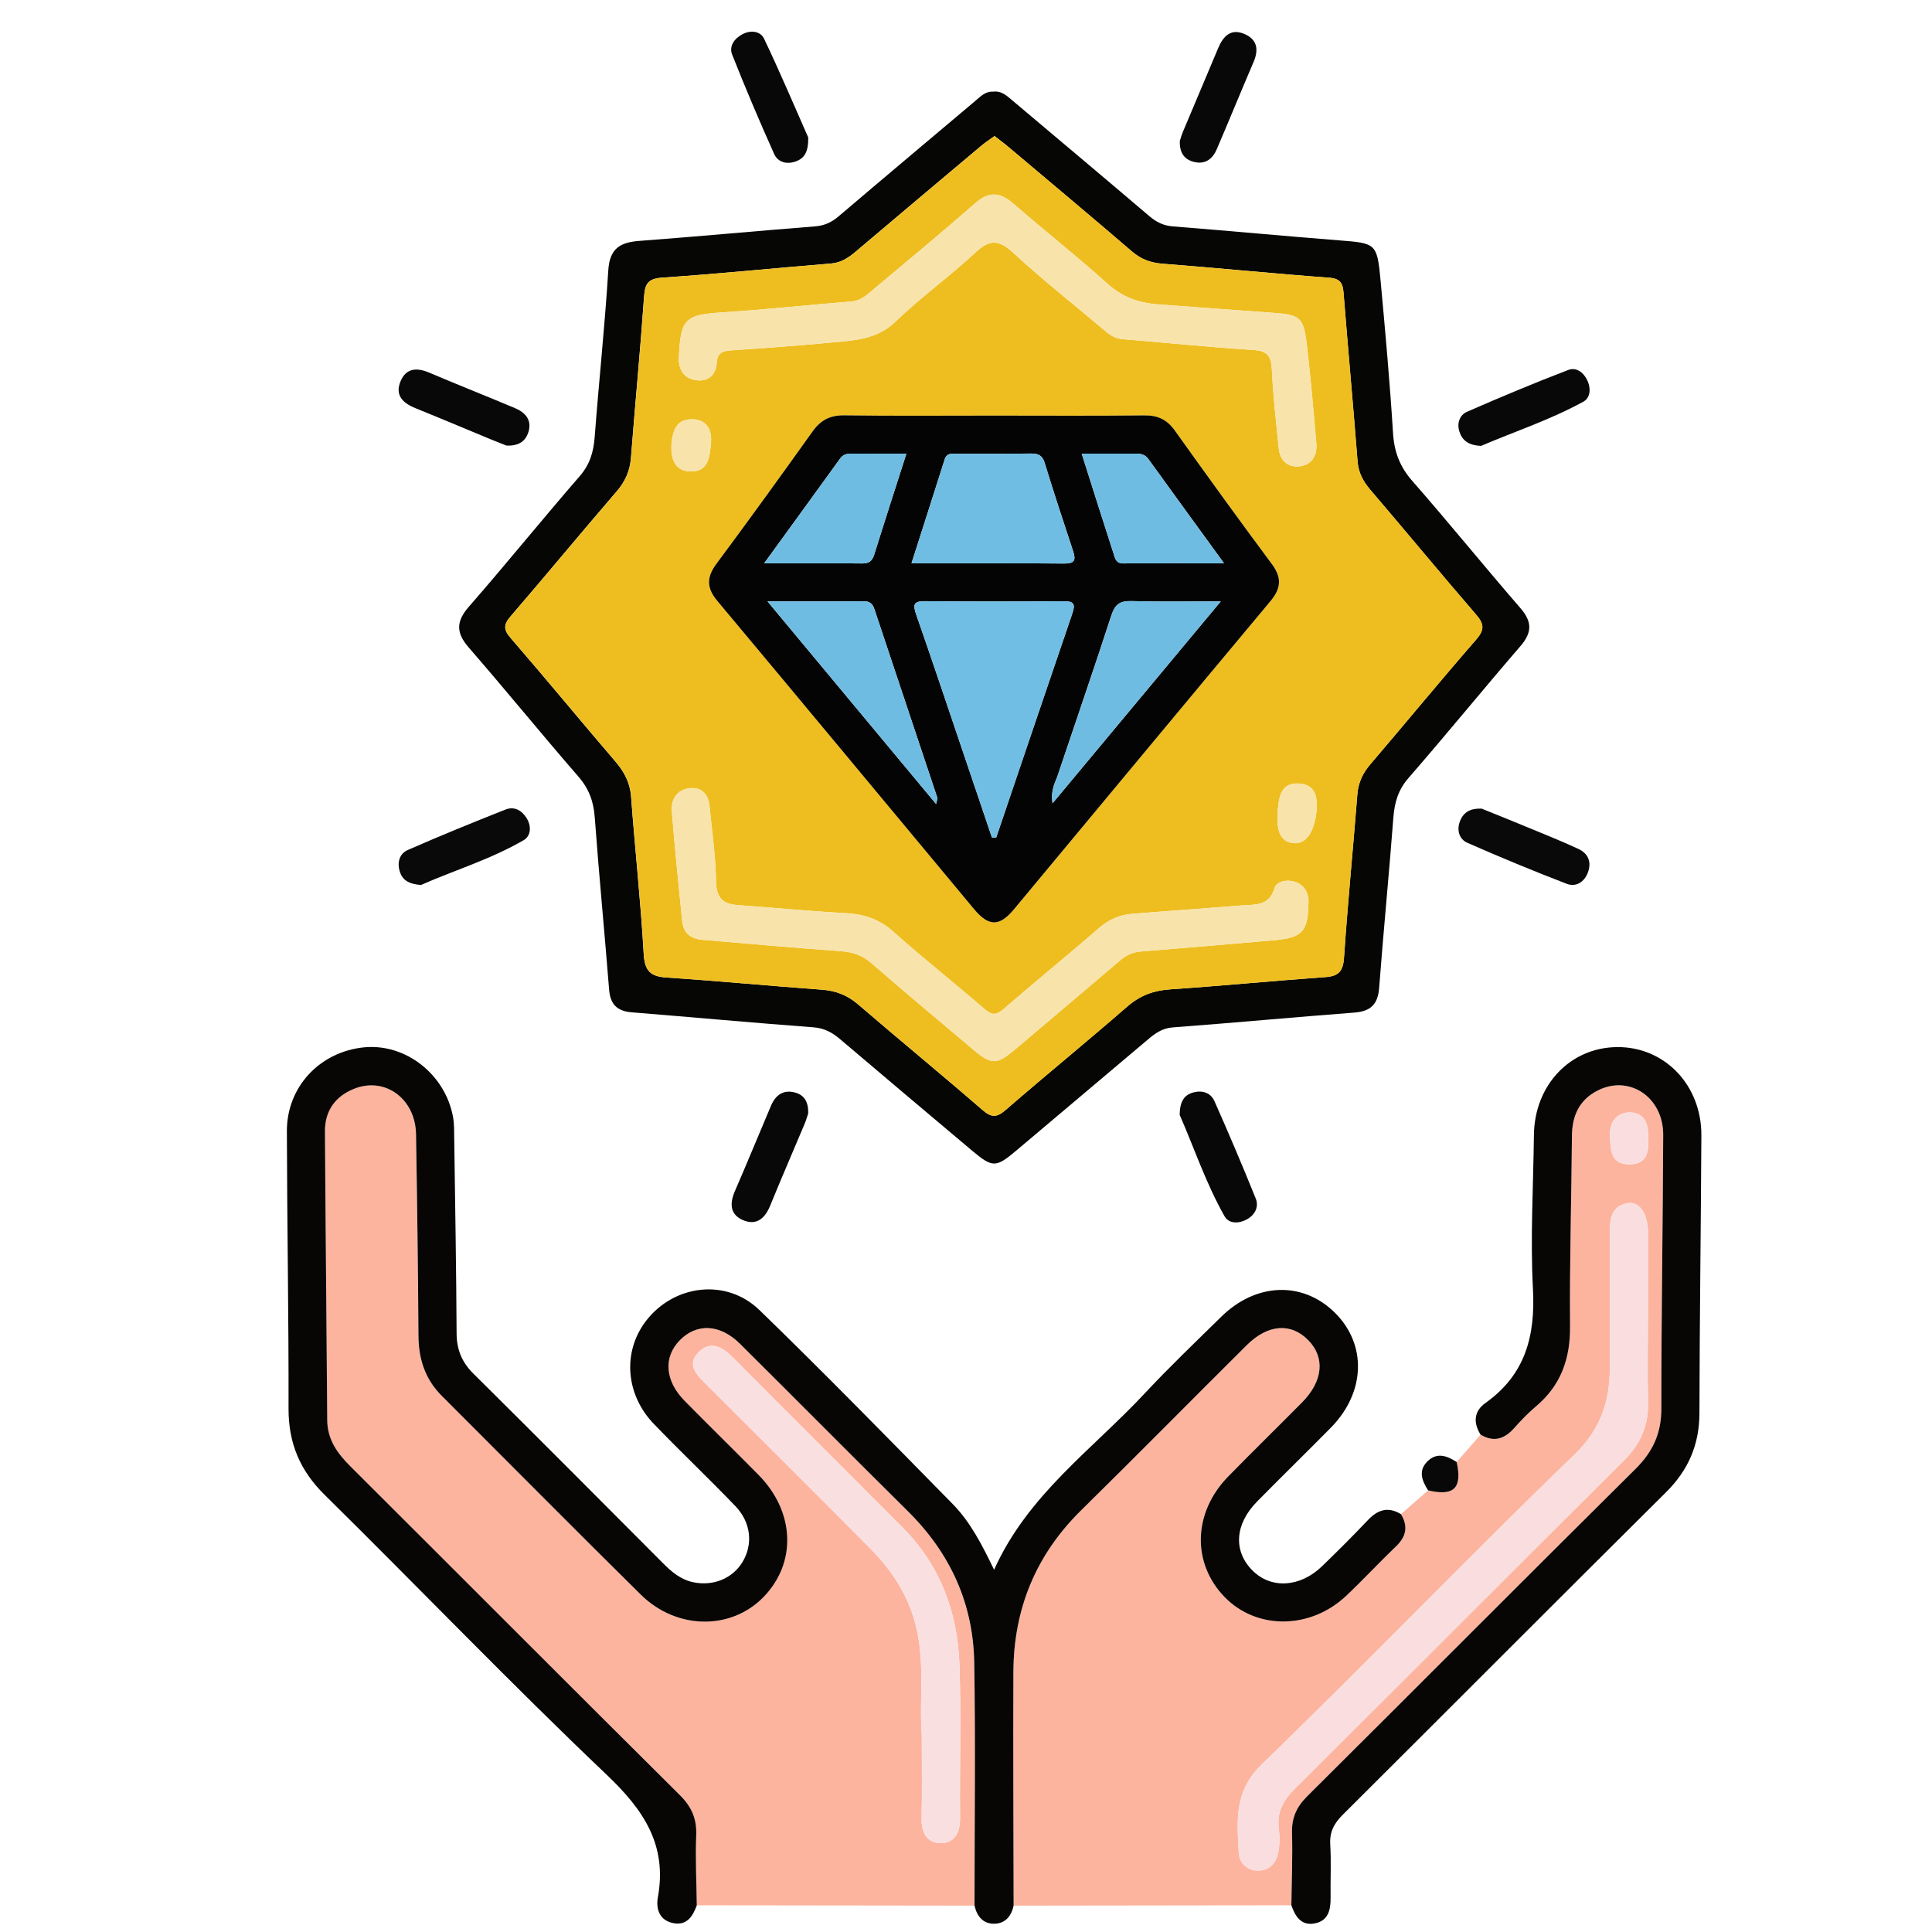 <?xml version="1.0" encoding="UTF-8"?>
<svg xmlns="http://www.w3.org/2000/svg" xmlns:xlink="http://www.w3.org/1999/xlink" version="1.1" id="Layer_1" x="0px" y="0px" width="85px" height="85px" viewBox="0 0 85 85" xml:space="preserve">
<g id="Layer_1_1_" display="none">
	<path display="inline" fill="#030303" d="M42.807,4.472c11.269,0,22.541,0.083,33.808-0.04c4.668-0.05,8.201,3.523,8.171,8.15   c-0.093,14.03-0.03,28.062-0.036,42.092c-0.001,3.911-2.402,6.93-6.115,7.725c-0.722,0.156-1.455,0.146-2.188,0.146   c-6.227,0.003-12.452,0.011-18.68-0.011c-0.636-0.004-0.883,0.113-0.861,0.82c0.055,1.887,0.041,3.774,0.005,5.662   c-0.011,0.575,0.123,0.764,0.731,0.756c2.534-0.035,5.071-0.043,7.605-0.002c2.023,0.033,3.799,0.73,5.179,2.27   c0.86,0.957,1.315,2.081,1.313,3.38c-0.004,1.269,0.003,2.536-0.002,3.806c-0.004,1.283-0.434,1.723-1.721,1.723   c-10.113,0.003-20.229,0-30.343,0c-7.945,0-15.89,0.002-23.835,0c-1.569,0-1.926-0.359-1.928-1.938c0-0.985,0-1.973,0-2.959   c0-3.25,1.911-5.522,5.111-6.137c1.094-0.208,2.189-0.146,3.286-0.152c1.888-0.013,3.776-0.036,5.662,0.015   c0.662,0.021,0.786-0.191,0.773-0.801c-0.04-1.859-0.05-3.723,0.003-5.578c0.021-0.731-0.233-0.865-0.905-0.863   c-6.311,0.023-12.622,0.006-18.933,0.018c-3.29,0.008-5.734-1.385-7.253-4.318c-0.511-0.986-0.75-2.061-0.75-3.174   c-0.003-14.37-0.021-28.738,0.01-43.105C0.925,7.689,4.33,4.485,8.742,4.481C20.098,4.464,31.452,4.472,42.807,4.472z    M74.936,42.17c-1.027,0.671-1.494,1.51-0.854,2.717c0.128,0.24,0.154,0.535,0.217,0.807c0.08,0.352,0.286,0.531,0.649,0.523   c1.06,0.271,2.118,0.547,3.18,0.819c1.106,0.296,2.214,0.595,3.322,0.888c0.353,0.094,0.618,0.137,0.601-0.416   c-0.041-1.316-0.031-2.638-0.002-3.955c0.01-0.432-0.166-0.585-0.546-0.673c-1.116-0.26-2.226-0.543-3.338-0.817   c-0.531-0.146-1.083-0.241-1.589-0.447C75.837,41.315,75.316,41.498,74.936,42.17z M80.848,39.854   c0.037,0.02,0.075,0.039,0.114,0.058c-0.017-0.042-0.034-0.083-0.051-0.125c-0.06-0.124-0.103-0.262-0.183-0.37   c-2.58-3.447-7.89-3.564-10.853-0.207c-0.59,0.668-1.183,0.963-2.062,0.733c-5.572-1.457-11.149-2.902-16.729-4.34   c-0.768-0.198-1.188-0.633-1.341-1.429c-0.646-3.31-3.31-5.64-6.655-5.796c-1.201-0.056-2.37,0.157-3.539,0.887   c1.757,0.452,3.354,0.897,4.969,1.264c0.905,0.206,1.41,0.689,1.625,1.59c0.287,1.202,0.631,2.391,0.979,3.577   c0.183,0.612,0.033,1.105-0.394,1.543c-0.94,0.97-1.887,1.936-2.826,2.907c-0.477,0.493-1.016,0.624-1.688,0.435   c-1.353-0.379-2.715-0.724-4.083-1.045c-0.324-0.076-0.655-0.3-1.094-0.127c0.127,0.184,0.211,0.325,0.315,0.45   c2.805,3.407,7.819,3.493,10.792,0.141c0.646-0.726,1.271-0.942,2.221-0.69c5.402,1.437,10.814,2.847,16.238,4.209   c1.008,0.254,1.539,0.721,1.733,1.756c0.356,1.889,1.433,3.345,3.024,4.4c2.127,1.416,5.152,1.555,6.932,0.338   c-0.248-0.279-0.609-0.27-0.923-0.354c-1.356-0.362-2.718-0.711-4.084-1.038c-0.698-0.168-1.144-0.552-1.333-1.251   c-0.338-1.247-0.7-2.488-1.039-3.734c-0.191-0.707-0.05-1.314,0.503-1.847c0.833-0.799,1.657-1.611,2.425-2.471   c0.641-0.716,1.328-0.907,2.258-0.643C77.672,39.123,79.232,39.597,80.848,39.854z M71.443,52.832   c-0.848-0.587-1.752-0.85-2.815-0.828c-3.257,0.059-6.517,0.061-9.772-0.003c-0.922-0.019-1.551,0.265-2.022,1.006   c-0.657,0.611-1.38,0.72-2.146,0.233c-1.453-0.924-2.764-0.811-4.408-0.139c-1.754,0.717-2.854,1.609-3.25,3.438   c-0.166,0.772-0.734,1.168-1.543,1.168c-1.771,0.002-3.542,0.002-5.314,0c-0.764-0.001-1.273-0.366-1.532-1.085   c-0.114-0.316-0.284-0.62-0.35-0.943c-0.254-1.254-0.949-2.021-2.247-2.209c-0.243-0.035-0.501-0.138-0.697-0.283   c-1.479-1.104-2.923-0.855-4.375,0.054c-0.766,0.479-1.487,0.379-2.144-0.234c-0.472-0.745-1.102-1.046-2.026-1.006   c-1.852,0.08-3.709,0.021-5.564,0.024c-4.58,0.009-9.161,0.021-13.741,0.031c-1.038-0.231-1.361-0.592-1.361-1.596   C6.129,37.644,6.128,24.824,6.136,12.005c0-1.399,0.862-2.254,2.25-2.313C8.583,9.683,8.78,9.688,8.977,9.688   c22.568,0,45.134,0,67.705,0c0.281,0,0.563-0.004,0.844,0.021c1.107,0.103,1.912,0.931,1.99,2.044   c0.021,0.281,0.01,0.563,0.01,0.845c0,7.241,0,14.481,0.008,21.722c0,0.31-0.146,0.677,0.283,0.877   c0.785,0.365,1.439,0.938,2.222,1.531c0-0.281,0-0.44,0-0.6c0-7.974,0.008-15.947-0.004-23.92c-0.005-2.98-2.066-5.029-5.06-5.03   c-22.767-0.006-45.531-0.006-68.294,0C5.654,7.181,3.618,9.25,3.61,12.293c-0.008,3.156-0.002,6.311-0.002,9.467   c0,10.96,0.006,21.92-0.006,32.879c-0.002,1.519,0.449,2.82,1.55,3.873c1.112,1.066,2.479,1.317,3.97,1.316   c22.455-0.014,44.911-0.01,67.366-0.01c0.31,0,0.619-0.004,0.93-0.021c2.211-0.107,4.032-1.611,4.475-3.794   c0.342-1.685,0.078-3.396,0.15-5.233C78.824,53.631,75.311,54.195,71.443,52.832z M74.945,34.031   c0.308,0.015,0.627-0.016,0.922,0.054c0.855,0.204,0.976-0.165,0.972-0.946c-0.034-6.354-0.019-12.709-0.019-19.064   c0-1.797,0-1.797-1.872-1.635c-0.169-0.015-0.335-0.044-0.503-0.044C52.814,12.394,31.182,12.397,9.55,12.38   c-0.608,0-0.729,0.175-0.728,0.75c0.017,11.802,0.02,23.604-0.006,35.405c-0.001,0.705,0.233,0.802,0.849,0.799   c4.844-0.021,9.689-0.012,14.534-0.012c0.269,0,0.537,0,0.967,0c-0.768-0.805-0.59-1.563-0.155-2.262   c0.853-1.365,0.727-2.57,0.132-4.112c-0.715-1.852-1.674-3.013-3.592-3.436c-0.753-0.166-1.068-0.736-1.059-1.518   c0.021-1.662,0.005-3.323,0.006-4.985c0.001-1.238,0.155-1.615,1.328-1.917c1.692-0.437,2.481-1.452,3.196-3.057   c0.773-1.735,0.805-3.118-0.13-4.655c-0.489-0.804-0.248-1.476,0.405-2.103c1.138-1.091,2.236-2.224,3.353-3.339   c0.917-0.916,1.249-1.059,2.363-0.427c1.477,0.838,2.726,0.743,4.346,0.105c1.782-0.702,2.845-1.629,3.262-3.439   c0.199-0.863,0.836-1.189,1.712-1.175c1.548,0.027,3.099,0.007,4.646,0.007c1.457,0,1.775,0.124,2.166,1.48   c0.442,1.54,1.338,2.305,2.832,2.987c1.822,0.833,3.312,0.928,4.961-0.115c0.65-0.41,1.287-0.222,1.828,0.331   c0.905,0.927,1.825,1.839,2.748,2.75c1.911,1.888,1.873,1.699,0.728,4.084c-0.419,0.874-0.572,1.615,0.011,2.481   c0.37,0.548,0.657,1.205,0.782,1.852c0.205,1.044,0.806,1.515,1.769,1.842c2.66,0.903,2.346,0.848,2.356,3.405   c0.004,0.758-0.247,1.707,0.112,2.224c0.393,0.564,1.434,0.473,2.181,0.703c0.024,0.008,0.053,0.018,0.079,0.028   c0.322,0.131,0.568,0.053,0.824-0.2C70.182,35.062,72.412,34.192,74.945,34.031z M28.872,35.802   c-0.384-7.415,5.85-14.176,13.27-14.392c7.521-0.219,13.526,4.876,14.538,12.356c0.051,0.375,0.184,0.542,0.524,0.628   c1.553,0.393,3.104,0.795,4.653,1.2c0.383,0.1,0.592,0.101,0.604-0.429c0.043-1.681,0.068-1.681-1.525-2.302   c-0.263-0.102-0.519-0.222-0.785-0.305c-0.649-0.203-1.035-0.629-1.196-1.291c-0.392-1.594-1.022-3.091-1.874-4.496   c-0.318-0.524-0.33-1.057-0.063-1.607c0.172-0.354,0.32-0.717,0.48-1.077c0.563-1.26,0.564-1.263-0.406-2.227   c-0.558-0.555-1.046-1.376-1.714-1.571c-0.721-0.211-1.489,0.494-2.226,0.823c-0.687,0.308-1.271,0.292-1.906-0.106   c-1.102-0.689-2.273-1.287-3.54-1.542c-1.326-0.268-2.115-0.93-2.392-2.239c-0.033-0.162-0.146-0.31-0.176-0.472   c-0.168-0.87-0.664-1.171-1.549-1.069c-0.859,0.099-1.88-0.213-2.564,0.152c-0.661,0.354-0.703,1.461-1.011,2.238   c-0.252,0.637-0.655,1.001-1.322,1.157c-0.987,0.23-1.962,0.541-2.853,1.019c-2.883,1.548-1.911,1.406-5.009,0.099   c-0.406-0.171-0.671-0.167-0.946,0.18c-0.173,0.219-0.398,0.397-0.594,0.6c-0.548,0.563-1.422,1.067-1.547,1.714   c-0.124,0.638,0.483,1.436,0.82,2.14c0.334,0.699,0.313,1.323-0.105,1.989c-0.673,1.076-1.271,2.223-1.501,3.464   c-0.261,1.414-1.067,2.091-2.37,2.493c-1.407,0.433-1.39,0.504-1.383,1.952c0.004,0.787-0.25,1.764,0.121,2.307   c0.369,0.541,1.362,0.688,2.107,0.931c0.758,0.247,1.151,0.742,1.317,1.491c0.232,1.047,0.506,2.131,1.123,2.981   c1.118,1.539,1.053,2.987,0.071,4.498c-0.367,0.563-0.319,1.021,0.257,1.407c0.137,0.093,0.237,0.24,0.362,0.354   c0.6,0.545,1.05,1.491,1.784,1.58c0.679,0.082,1.458-0.479,2.158-0.828c0.678-0.338,1.277-0.304,1.906,0.102   c0.806,0.52,1.659,1.056,2.582,1.216c2.109,0.36,3.345,1.505,3.743,3.588c0.078,0.408,0.328,0.521,0.729,0.511   c0.816-0.027,1.639-0.059,2.449,0.006c0.662,0.054,0.958-0.209,1.131-0.813c0.16-0.563,0.438-1.096,0.633-1.649   c0.193-0.557,0.563-0.904,1.122-1.039c1.653-0.396,3.199-1.056,4.654-1.928c0.474-0.281,0.938-0.295,1.45-0.103   c0.854,0.321,1.705,1.192,2.527,0.896c0.791-0.285,1.315-1.265,2.019-1.869c0.511-0.438,0.573-0.812,0.278-1.425   c-0.369-0.772-1.064-1.556-0.851-2.415c0.226-0.895-0.206-0.964-0.798-1.089c-0.305-0.063-0.619-0.103-0.898-0.224   c-0.559-0.242-0.869-0.075-1.246,0.408c-2.629,3.394-6.104,5.319-10.395,5.502C35.58,49.609,29.284,43.768,28.872,35.802z    M42.837,78.238c7.856,0,15.714,0.005,23.572-0.008c0.858-0.002,2.01,0.379,2.493-0.174c0.424-0.483,0.103-1.607,0.137-2.447   c0.041-0.998-0.413-1.729-1.189-2.289c-0.9-0.65-1.928-0.862-3.024-0.862c-14.673,0.005-29.345,0.004-44.017,0.004   c-0.226,0-0.451-0.002-0.675,0.017c-2.325,0.191-3.51,1.459-3.51,3.748c0,0.338,0.051,0.688-0.01,1.012   c-0.168,0.904,0.253,1.021,1.05,1.02C26.053,78.229,34.445,78.238,42.837,78.238z M42.756,69.755c3.547,0,7.096-0.009,10.645,0.011   c0.549,0.002,0.802-0.092,0.787-0.729c-0.043-1.913-0.039-3.83-0.004-5.743c0.012-0.62-0.238-0.761-0.791-0.76   c-7.098,0.01-14.191,0.011-21.29-0.005c-0.522,0-0.676,0.166-0.669,0.68c0.025,1.941,0.036,3.887-0.005,5.828   c-0.012,0.615,0.199,0.734,0.767,0.73C35.717,69.743,39.237,69.755,42.756,69.755z M51.479,42.481   c-0.918-0.495-1.563-0.34-2.375,0.355c-5.365,4.607-13.638,2.094-15.629-4.689c-0.187-0.637-0.344-1.272,0.176-1.829   c0.523-0.561,1.155-0.438,1.806-0.269c2.121,0.552,4.249,1.08,6.369,1.632c0.311,0.081,0.543,0.148,0.837-0.112   c1.762-1.557,1.749-1.543,1.166-3.745c-0.151-0.574-0.441-0.801-0.995-0.934c-2.103-0.508-4.196-1.057-6.287-1.612   c-1.507-0.4-1.809-1.489-0.745-2.606c4.949-5.192,13.729-3.345,16.174,3.403c0.073,0.211,0.139,0.427,0.207,0.641   c0.245,0.746,0.991,0.717,1.473,0.663c0.434-0.049,0.104-0.634,0.017-0.957c-1.271-4.605-5.249-7.93-9.894-8.291   c-4.811-0.374-9.317,2.3-11.229,6.659c-1.946,4.435-0.879,9.558,2.675,12.853C39.92,48.001,47.711,47.467,51.479,42.481z    M60.552,49.271c2.269,0,4.388,0,6.589,0c-0.58-0.953-1.072-1.862-1.316-2.875c-0.068-0.282-0.271-0.342-0.482-0.396   c-1.711-0.445-3.426-0.873-5.133-1.327c-0.516-0.136-0.563,0.084-0.402,0.468c0.282,0.672,0.576,1.338,0.896,1.994   C61.05,47.855,61.2,48.557,60.552,49.271z"></path>
	<path display="inline" fill="#D7EBFD" d="M74.945,34.031c-2.533,0.161-4.766,1.03-6.59,2.832c-0.256,0.253-0.502,0.332-0.824,0.2   c-0.026-0.011-0.053-0.02-0.079-0.028c-0.747-0.23-1.788-0.139-2.181-0.703c-0.359-0.518-0.108-1.466-0.112-2.224   c-0.013-2.558,0.304-2.502-2.357-3.405c-0.962-0.327-1.563-0.798-1.768-1.842c-0.125-0.647-0.412-1.304-0.782-1.852   c-0.583-0.867-0.43-1.607-0.011-2.481c1.147-2.385,1.186-2.196-0.728-4.084c-0.923-0.91-1.843-1.823-2.746-2.75   c-0.543-0.553-1.18-0.741-1.828-0.331c-1.651,1.042-3.141,0.947-4.961,0.115c-1.494-0.682-2.392-1.447-2.834-2.987   c-0.391-1.356-0.707-1.479-2.164-1.48c-1.551,0-3.101,0.021-4.647-0.007c-0.876-0.015-1.513,0.312-1.712,1.175   c-0.417,1.81-1.48,2.737-3.262,3.439c-1.62,0.638-2.869,0.733-4.346-0.105c-1.115-0.632-1.446-0.489-2.363,0.427   c-1.116,1.115-2.214,2.248-3.353,3.339c-0.653,0.627-0.895,1.298-0.405,2.103c0.935,1.538,0.903,2.92,0.13,4.655   c-0.714,1.604-1.503,2.62-3.196,3.057c-1.173,0.303-1.327,0.679-1.328,1.917c-0.001,1.662,0.014,3.324-0.006,4.985   c-0.009,0.782,0.305,1.352,1.059,1.518c1.918,0.422,2.877,1.584,3.592,3.436c0.595,1.542,0.721,2.747-0.132,4.112   c-0.435,0.696-0.613,1.457,0.155,2.262c-0.43,0-0.698,0-0.967,0c-4.844,0-9.689-0.012-14.534,0.012   c-0.616,0.003-0.85-0.094-0.849-0.799C8.843,36.733,8.84,24.931,8.823,13.129c0-0.575,0.12-0.75,0.728-0.75   c21.631,0.017,43.264,0.014,64.895,0.016c0.168,0,0.334,0.029,0.504,0.044C74.947,19.637,74.945,26.834,74.945,34.031z"></path>
	<path display="inline" fill="#E8EBED" d="M28.825,53.007c0.657,0.613,1.378,0.714,2.144,0.234c1.452-0.909,2.897-1.157,4.375-0.054   c0.196,0.146,0.455,0.248,0.697,0.283c1.298,0.188,1.993,0.955,2.247,2.209c0.065,0.323,0.236,0.627,0.35,0.943   c0.259,0.719,0.768,1.084,1.532,1.085c1.771,0.002,3.543,0.002,5.314,0c0.809,0,1.379-0.396,1.545-1.168   c0.394-1.829,1.494-2.724,3.248-3.438c1.646-0.672,2.957-0.785,4.408,0.139c0.766,0.484,1.486,0.378,2.146-0.233   c4.573,0.004,9.146,0.007,13.721,0.015c0.315,0,0.614-0.035,0.892-0.188c3.867,1.364,7.383,0.799,10.601-2.063   c-0.071,1.843,0.188,3.553-0.149,5.234c-0.441,2.182-2.265,3.686-4.476,3.794c-0.312,0.017-0.62,0.021-0.931,0.021   c-22.454,0-44.91-0.004-67.365,0.011c-1.49,0.001-2.858-0.25-3.97-1.315c-1.101-1.055-1.552-2.357-1.55-3.873   C3.615,43.68,3.608,32.72,3.608,21.76c0-3.156-0.006-6.311,0.002-9.467C3.618,9.25,5.654,7.181,8.678,7.18   c22.765-0.006,45.53-0.006,68.294,0c2.991,0,5.055,2.05,5.06,5.03c0.012,7.974,0.004,15.947,0.004,23.92c0,0.159,0,0.318,0,0.6   c-0.78-0.593-1.435-1.166-2.22-1.531c-0.433-0.2-0.285-0.567-0.285-0.877c-0.008-7.241-0.006-14.481-0.006-21.722   c0-0.282,0.009-0.564-0.012-0.845c-0.076-1.114-0.883-1.942-1.988-2.044c-0.28-0.026-0.563-0.021-0.846-0.021   c-22.568-0.001-45.137-0.001-67.705,0c-0.197,0-0.395-0.005-0.592,0.003c-1.388,0.059-2.249,0.914-2.25,2.313   c-0.005,12.818-0.004,25.638,0,38.457c0,1.004,0.324,1.362,1.361,1.596c-0.106,0.771,0.311,0.967,0.993,0.965   C15.267,53.011,22.046,53.011,28.825,53.007z"></path>
	<path display="inline" fill="#FBDD75" d="M28.872,35.802c0.413,7.966,6.708,13.808,14.671,13.474   c4.289-0.18,7.766-2.106,10.395-5.5c0.375-0.483,0.688-0.65,1.246-0.408c0.279,0.119,0.596,0.16,0.898,0.224   c0.592,0.125,1.021,0.194,0.798,1.091c-0.216,0.857,0.479,1.641,0.851,2.414c0.295,0.612,0.23,0.984-0.278,1.426   c-0.701,0.604-1.228,1.584-2.021,1.869c-0.822,0.295-1.674-0.576-2.524-0.897c-0.515-0.192-0.979-0.181-1.451,0.103   c-1.455,0.872-3.001,1.53-4.654,1.928c-0.563,0.136-0.929,0.482-1.12,1.037c-0.195,0.558-0.475,1.086-0.635,1.651   c-0.173,0.604-0.469,0.866-1.131,0.813c-0.813-0.063-1.633-0.035-2.449-0.008c-0.4,0.014-0.651-0.102-0.729-0.51   c-0.398-2.083-1.634-3.226-3.743-3.588c-0.923-0.16-1.776-0.695-2.582-1.216c-0.629-0.403-1.228-0.438-1.906-0.103   c-0.7,0.35-1.479,0.91-2.158,0.83c-0.734-0.09-1.184-1.035-1.784-1.58c-0.125-0.112-0.225-0.262-0.362-0.354   c-0.576-0.387-0.625-0.844-0.257-1.407c0.982-1.511,1.046-2.959-0.071-4.498c-0.617-0.851-0.891-1.934-1.123-2.981   c-0.166-0.749-0.559-1.244-1.317-1.491c-0.745-0.243-1.738-0.39-2.107-0.931c-0.371-0.543-0.116-1.521-0.121-2.307   c-0.007-1.448-0.024-1.519,1.383-1.952c1.303-0.402,2.109-1.079,2.37-2.493c0.23-1.242,0.828-2.389,1.501-3.464   c0.418-0.666,0.44-1.29,0.105-1.989c-0.337-0.704-0.944-1.502-0.82-2.14c0.125-0.647,0.999-1.151,1.547-1.714   c0.196-0.202,0.421-0.38,0.594-0.6c0.275-0.347,0.54-0.351,0.946-0.18c3.098,1.307,2.126,1.449,5.009-0.099   c0.891-0.478,1.866-0.789,2.853-1.019c0.667-0.155,1.07-0.52,1.322-1.157c0.308-0.777,0.35-1.885,1.011-2.238   c0.684-0.366,1.705-0.054,2.564-0.152c0.887-0.102,1.381,0.2,1.551,1.069c0.028,0.163,0.141,0.31,0.174,0.472   c0.274,1.309,1.063,1.971,2.392,2.239c1.265,0.255,2.44,0.853,3.54,1.542c0.636,0.398,1.223,0.414,1.906,0.106   c0.732-0.329,1.505-1.034,2.226-0.823c0.668,0.195,1.156,1.016,1.714,1.571c0.973,0.964,0.969,0.967,0.406,2.227   c-0.16,0.359-0.311,0.723-0.482,1.077c-0.268,0.551-0.256,1.083,0.063,1.607c0.851,1.404,1.481,2.901,1.874,4.496   c0.16,0.662,0.547,1.087,1.197,1.291c0.268,0.083,0.521,0.203,0.785,0.305c1.596,0.622,1.567,0.621,1.524,2.302   c-0.014,0.53-0.224,0.529-0.604,0.429c-1.549-0.404-3.102-0.807-4.652-1.2c-0.342-0.086-0.475-0.253-0.525-0.628   c-1.011-7.48-7.016-12.575-14.537-12.356C34.722,21.625,28.488,28.387,28.872,35.802z"></path>
	<path display="inline" fill="#EBEEF0" d="M42.837,78.238c-8.393,0-16.785-0.012-25.177,0.018c-0.797,0.002-1.218-0.113-1.05-1.018   c0.061-0.326,0.01-0.674,0.01-1.012c0-2.289,1.186-3.559,3.51-3.748c0.224-0.021,0.45-0.019,0.675-0.019   c14.672,0,29.345,0.001,44.017-0.004c1.099,0,2.123,0.212,3.025,0.862c0.775,0.561,1.229,1.289,1.188,2.287   c-0.034,0.842,0.287,1.965-0.138,2.447c-0.482,0.553-1.635,0.172-2.492,0.174C58.552,78.243,50.693,78.238,42.837,78.238z"></path>
	<path display="inline" fill="#817481" d="M80.846,39.855c-1.611-0.258-3.174-0.732-4.738-1.177   c-0.93-0.264-1.615-0.073-2.258,0.643c-0.768,0.86-1.592,1.672-2.425,2.471c-0.553,0.531-0.694,1.14-0.503,1.845   c0.339,1.248,0.701,2.489,1.039,3.736c0.189,0.7,0.635,1.083,1.333,1.251c1.366,0.327,2.728,0.676,4.084,1.038   c0.313,0.084,0.675,0.072,0.923,0.352c-1.779,1.219-4.805,1.08-6.932-0.336c-1.594-1.058-2.668-2.514-3.023-4.4   c-0.195-1.035-0.729-1.504-1.734-1.756c-5.424-1.363-10.836-2.772-16.238-4.209c-0.947-0.252-1.575-0.036-2.221,0.69   c-2.975,3.352-7.987,3.268-10.792-0.141c-0.104-0.125-0.188-0.266-0.315-0.45c0.438-0.173,0.77,0.052,1.094,0.127   c1.368,0.321,2.731,0.666,4.083,1.045c0.673,0.189,1.211,0.058,1.689-0.435c0.938-0.971,1.885-1.937,2.825-2.907   c0.427-0.438,0.572-0.932,0.394-1.543c-0.353-1.186-0.692-2.375-0.979-3.577c-0.215-0.901-0.719-1.385-1.625-1.59   c-1.614-0.367-3.21-0.813-4.968-1.264c1.169-0.73,2.338-0.943,3.539-0.887c3.346,0.157,6.012,2.487,6.655,5.796   c0.153,0.795,0.573,1.23,1.341,1.429c5.577,1.438,11.154,2.883,16.729,4.34c0.88,0.23,1.472-0.064,2.062-0.733   c2.964-3.358,8.271-3.24,10.853,0.207c0.08,0.108,0.123,0.246,0.183,0.37C80.891,39.81,80.867,39.832,80.846,39.855z"></path>
	<path display="inline" fill="#A499A4" d="M42.756,69.755c-3.52,0-7.04-0.012-10.56,0.013c-0.568,0.004-0.779-0.115-0.767-0.729   c0.041-1.94,0.03-3.888,0.005-5.828c-0.006-0.515,0.147-0.681,0.669-0.678c7.096,0.014,14.192,0.013,21.29,0.003   c0.553-0.001,0.803,0.14,0.791,0.76c-0.035,1.913-0.039,3.83,0.004,5.743c0.015,0.638-0.238,0.729-0.787,0.729   C49.854,69.746,46.305,69.755,42.756,69.755z"></path>
	<path display="inline" fill="#E7E9EB" d="M51.479,42.481c-3.768,4.985-11.559,5.52-16.256,1.162   c-3.554-3.294-4.621-8.417-2.675-12.854c1.912-4.359,6.421-7.033,11.229-6.659c4.646,0.361,8.623,3.686,9.895,8.291   c0.09,0.322,0.417,0.908-0.018,0.957c-0.479,0.054-1.227,0.083-1.473-0.663c-0.068-0.213-0.133-0.43-0.207-0.641   c-2.443-6.748-11.225-8.595-16.173-3.403c-1.064,1.117-0.762,2.207,0.745,2.606c2.091,0.555,4.184,1.104,6.287,1.612   c0.552,0.133,0.843,0.36,0.995,0.934c0.583,2.202,0.596,2.188-1.166,3.745c-0.294,0.26-0.526,0.193-0.837,0.112   c-2.121-0.553-4.248-1.081-6.369-1.632c-0.65-0.169-1.283-0.292-1.806,0.269c-0.52,0.556-0.363,1.191-0.176,1.829   c1.993,6.784,10.265,9.297,15.63,4.689C49.913,42.141,50.561,41.986,51.479,42.481z"></path>
	<path display="inline" fill="#C3E1FE" d="M74.945,34.031c0-7.197,0.002-14.394,0.003-21.591c1.872-0.162,1.872-0.162,1.872,1.635   c0,6.355-0.016,12.71,0.019,19.064c0.004,0.781-0.114,1.149-0.972,0.946C75.572,34.015,75.253,34.046,74.945,34.031z"></path>
	<path display="inline" fill="#D4E8FA" d="M60.552,49.271c0.648-0.715,0.498-1.416,0.147-2.139   c-0.318-0.654-0.612-1.322-0.896-1.994c-0.16-0.384-0.109-0.604,0.403-0.468c1.707,0.454,3.422,0.884,5.133,1.327   c0.212,0.057,0.414,0.113,0.481,0.396c0.246,1.013,0.738,1.922,1.318,2.875C64.939,49.271,62.82,49.271,60.552,49.271z"></path>
	<path display="inline" fill="#D2E4F3" d="M28.825,53.007c-6.779,0.004-13.559,0.004-20.338,0.017   c-0.683,0.002-1.099-0.193-0.993-0.965c4.58-0.012,9.161-0.022,13.741-0.033c1.855-0.004,3.712,0.058,5.564-0.022   C27.724,51.961,28.353,52.262,28.825,53.007z"></path>
	<path display="inline" fill="#E6E9EC" d="M78.164,42.063c1.111,0.274,2.223,0.557,3.338,0.817c0.38,0.088,0.557,0.242,0.546,0.673   c-0.03,1.317-0.039,2.639,0.002,3.955c0.019,0.553-0.248,0.51-0.601,0.416c-1.108-0.293-2.215-0.592-3.322-0.888   C78.141,45.379,78.15,43.721,78.164,42.063z"></path>
	<path display="inline" fill="#C2DFFB" d="M78.164,42.063c-0.014,1.658-0.023,3.315-0.037,4.974c-1.061-0.273-2.12-0.547-3.18-0.819   c-0.004-1.35-0.008-2.698-0.012-4.047c0.381-0.673,0.899-0.855,1.64-0.554C77.081,41.822,77.633,41.918,78.164,42.063z"></path>
	<path display="inline" fill="#D2E4F3" d="M71.443,52.832c-0.277,0.154-0.576,0.189-0.894,0.188   c-4.573-0.008-9.146-0.01-13.721-0.014c0.473-0.742,1.103-1.023,2.022-1.006c3.256,0.063,6.518,0.063,9.772,0.003   C69.691,51.982,70.598,52.245,71.443,52.832z"></path>
	<path display="inline" fill="#D3E6F8" d="M74.936,42.17c0.004,1.35,0.008,2.698,0.014,4.047c-0.363,0.008-0.569-0.174-0.649-0.523   c-0.063-0.271-0.089-0.564-0.217-0.807C73.441,43.682,73.906,42.841,74.936,42.17z"></path>
	<path display="inline" fill="#817481" d="M80.911,39.788c0.017,0.042,0.034,0.083,0.051,0.125c-0.039-0.02-0.077-0.039-0.114-0.058   C80.867,39.832,80.891,39.81,80.911,39.788z"></path>
</g>
<path fill-rule="evenodd" clip-rule="evenodd" fill="#FCB49E" d="M42.874,83.84c-4.074-0.004-8.148-0.008-12.222-0.015  c-0.013-1.03-0.065-2.06-0.025-3.087c0.029-0.728-0.205-1.252-0.725-1.768c-4.846-4.811-9.664-9.651-14.501-14.471  c-0.574-0.572-1.002-1.177-1.008-2.026c-0.029-4.237-0.076-8.472-0.1-12.71c-0.005-0.898,0.463-1.541,1.292-1.867  c1.357-0.535,2.688,0.445,2.714,2.003c0.051,2.954,0.091,5.909,0.107,8.861c0.006,1.027,0.29,1.914,1.024,2.647  c2.918,2.916,5.821,5.847,8.756,8.746c1.576,1.557,3.968,1.578,5.397,0.113c1.473-1.51,1.39-3.753-0.213-5.379  c-1.077-1.089-2.172-2.162-3.249-3.254c-0.872-0.885-0.949-1.915-0.221-2.665c0.746-0.765,1.771-0.724,2.655,0.153  c2.472,2.456,4.924,4.929,7.4,7.381c1.85,1.834,2.859,4.048,2.903,6.637C42.921,76.706,42.875,80.274,42.874,83.84z M40.555,76.314  c0,1.398,0.019,2.542-0.008,3.685c-0.016,0.636,0.246,1.102,0.863,1.089c0.62-0.01,0.835-0.497,0.829-1.125  c-0.024-2.258,0.053-4.519-0.03-6.773c-0.084-2.292-0.863-4.349-2.516-6.007c-2.479-2.488-4.969-4.964-7.444-7.456  c-0.464-0.468-0.98-0.765-1.509-0.239c-0.548,0.544-0.097,0.993,0.318,1.407c2.428,2.421,4.861,4.836,7.27,7.274  c1.115,1.13,1.875,2.436,2.106,4.068C40.639,73.688,40.451,75.129,40.555,76.314z"></path>
<path fill-rule="evenodd" clip-rule="evenodd" fill="#FCB49E" d="M56.815,83.825c-4.074,0.007-8.147,0.011-12.221,0.015  c-0.004-3.428-0.025-6.856-0.01-10.283c0.014-2.774,0.988-5.15,2.984-7.113c2.445-2.403,4.852-4.846,7.283-7.262  c0.934-0.929,1.953-0.996,2.714-0.212c0.741,0.763,0.641,1.798-0.28,2.729c-1.079,1.09-2.175,2.162-3.248,3.258  c-1.555,1.587-1.612,3.82-0.153,5.314c1.409,1.442,3.766,1.426,5.342-0.061c0.749-0.708,1.451-1.465,2.196-2.18  c0.449-0.431,0.536-0.882,0.213-1.413c0.397-0.35,0.796-0.698,1.195-1.047c1.138,0.271,1.512-0.101,1.256-1.247  c0.351-0.401,0.701-0.804,1.053-1.204c0.578,0.345,1.049,0.194,1.477-0.286c0.296-0.333,0.606-0.66,0.946-0.946  c1.107-0.928,1.527-2.101,1.514-3.541c-0.025-2.786,0.061-5.574,0.082-8.361c0.007-0.883,0.313-1.579,1.111-1.996  c1.396-0.727,2.911,0.271,2.905,1.941c-0.015,4.014-0.084,8.027-0.081,12.041c0,1.085-0.371,1.896-1.137,2.655  c-4.83,4.789-9.625,9.612-14.448,14.406c-0.475,0.473-0.684,0.958-0.665,1.621C56.874,81.71,56.828,82.769,56.815,83.825z   M72.5,58.106c0.002,0,0.005,0,0.008,0c0-1.172,0-2.343,0-3.513c0-0.112,0-0.223,0-0.334c-0.002-0.842-0.366-1.421-0.907-1.325  c-0.685,0.123-0.78,0.666-0.775,1.277c0.017,1.98,0,3.96,0,5.938c0.001,1.509-0.395,2.729-1.582,3.873  c-4.636,4.47-9.095,9.121-13.726,13.597c-1.244,1.201-1.086,2.511-1.017,3.905c0.022,0.454,0.388,0.776,0.852,0.776  c0.507,0.002,0.813-0.354,0.894-0.838c0.055-0.328,0.061-0.674,0.017-1.001c-0.105-0.77,0.22-1.289,0.756-1.819  c4.829-4.791,9.625-9.616,14.449-14.41c0.721-0.719,1.06-1.526,1.038-2.531C72.479,60.505,72.5,59.306,72.5,58.106z M72.51,50.133  c0.043-0.631-0.133-1.198-0.822-1.191c-0.582,0.006-0.901,0.454-0.857,1.096c0.041,0.568,0.026,1.159,0.814,1.187  C72.415,51.25,72.551,50.746,72.51,50.133z"></path>
<path fill-rule="evenodd" clip-rule="evenodd" fill="#070605" d="M61.636,66.617c0.323,0.531,0.236,0.982-0.213,1.413  c-0.745,0.715-1.447,1.472-2.196,2.18c-1.576,1.486-3.933,1.503-5.342,0.061c-1.459-1.494-1.401-3.728,0.153-5.314  c1.073-1.096,2.169-2.168,3.248-3.258c0.921-0.931,1.021-1.966,0.28-2.729c-0.761-0.784-1.78-0.717-2.714,0.212  c-2.432,2.416-4.838,4.858-7.283,7.262c-1.996,1.963-2.971,4.339-2.984,7.113c-0.016,3.427,0.006,6.855,0.01,10.283  c-0.096,0.45-0.355,0.774-0.818,0.796c-0.513,0.021-0.792-0.315-0.902-0.796c0-3.565,0.047-7.134-0.013-10.699  c-0.044-2.589-1.053-4.803-2.903-6.637c-2.476-2.452-4.928-4.925-7.4-7.381c-0.883-0.877-1.909-0.918-2.655-0.153  c-0.728,0.75-0.651,1.78,0.221,2.665c1.076,1.092,2.172,2.165,3.249,3.254c1.603,1.626,1.686,3.869,0.213,5.379  c-1.429,1.465-3.821,1.443-5.397-0.113c-2.936-2.899-5.838-5.83-8.756-8.746c-0.734-0.733-1.018-1.62-1.024-2.647  c-0.017-2.952-0.057-5.907-0.107-8.861c-0.026-1.558-1.357-2.538-2.714-2.003c-0.829,0.326-1.296,0.969-1.292,1.867  c0.024,4.238,0.071,8.473,0.1,12.71c0.006,0.85,0.435,1.454,1.008,2.026c4.837,4.819,9.655,9.66,14.501,14.471  c0.52,0.516,0.753,1.04,0.725,1.768c-0.041,1.027,0.012,2.057,0.025,3.087c-0.173,0.475-0.429,0.889-1.011,0.787  c-0.624-0.11-0.796-0.615-0.7-1.147c0.416-2.3-0.63-3.844-2.257-5.389c-4.222-4.014-8.258-8.223-12.406-12.313  c-1.086-1.071-1.591-2.271-1.587-3.791c0.01-4.069-0.065-8.14-0.073-12.21c-0.003-1.955,1.455-3.495,3.4-3.686  c1.818-0.176,3.56,1.178,3.908,3.055c0.06,0.325,0.05,0.667,0.055,1c0.04,2.844,0.089,5.687,0.104,8.529  c0.004,0.719,0.232,1.271,0.744,1.777c2.792,2.768,5.565,5.553,8.339,8.338c0.379,0.382,0.78,0.719,1.32,0.833  c0.882,0.189,1.735-0.162,2.173-0.883c0.47-0.774,0.385-1.738-0.308-2.462c-1.178-1.226-2.413-2.396-3.592-3.621  c-1.246-1.295-1.376-3.159-0.361-4.505c1.22-1.618,3.541-1.925,5.01-0.501c2.882,2.793,5.685,5.667,8.499,8.53  c0.779,0.792,1.287,1.786,1.824,2.895c1.479-3.303,4.326-5.292,6.623-7.756c1.085-1.162,2.236-2.261,3.369-3.374  c1.53-1.506,3.579-1.577,4.992-0.188c1.423,1.399,1.361,3.51-0.165,5.063c-1.076,1.092-2.175,2.162-3.251,3.255  c-0.982,1-1.052,2.179-0.202,3.031c0.816,0.819,2.09,0.751,3.057-0.182c0.682-0.659,1.354-1.328,2.006-2.017  C60.6,66.429,61.059,66.263,61.636,66.617z"></path>
<path fill-rule="evenodd" clip-rule="evenodd" fill="#060604" d="M43.698,4.032c0.373-0.047,0.615,0.196,0.871,0.412  c2.002,1.688,4.008,3.372,6.002,5.069c0.31,0.263,0.62,0.416,1.034,0.448c2.443,0.192,4.885,0.423,7.328,0.615  c1.599,0.125,1.652,0.132,1.804,1.738c0.208,2.247,0.41,4.496,0.551,6.748c0.052,0.82,0.298,1.469,0.843,2.092  c1.615,1.845,3.159,3.75,4.764,5.604c0.521,0.601,0.513,1.074-0.005,1.672c-1.657,1.919-3.257,3.887-4.922,5.799  c-0.457,0.524-0.613,1.076-0.665,1.736c-0.191,2.5-0.436,4.996-0.626,7.496c-0.054,0.719-0.367,1.032-1.083,1.088  c-2.667,0.203-5.329,0.453-7.996,0.652c-0.463,0.036-0.773,0.259-1.092,0.53c-1.938,1.637-3.874,3.272-5.813,4.905  c-0.879,0.739-1.028,0.74-1.916-0.004c-1.94-1.633-3.881-3.267-5.812-4.909c-0.35-0.298-0.697-0.49-1.182-0.526  c-2.666-0.2-5.33-0.445-7.995-0.66c-0.637-0.051-0.938-0.352-0.989-0.995c-0.201-2.527-0.446-5.051-0.632-7.579  c-0.051-0.7-0.253-1.261-0.722-1.8c-1.627-1.871-3.19-3.798-4.817-5.669c-0.565-0.65-0.574-1.144,0.002-1.804  c1.649-1.888,3.225-3.842,4.87-5.734c0.454-0.522,0.614-1.072,0.664-1.733c0.185-2.444,0.447-4.883,0.598-7.33  c0.059-0.949,0.508-1.23,1.357-1.294c2.583-0.193,5.164-0.437,7.746-0.64c0.413-0.033,0.726-0.182,1.035-0.445  c1.994-1.698,4-3.382,6.002-5.069C43.136,4.25,43.347,4.012,43.698,4.032z M43.755,5.986c-0.208,0.152-0.415,0.286-0.603,0.443  c-1.834,1.542-3.668,3.084-5.497,4.634c-0.324,0.275-0.645,0.494-1.099,0.531c-2.471,0.2-4.938,0.454-7.412,0.62  c-0.635,0.042-0.768,0.265-0.809,0.84c-0.166,2.362-0.393,4.72-0.576,7.081c-0.045,0.583-0.251,1.048-0.636,1.493  c-1.565,1.815-3.089,3.666-4.654,5.481c-0.319,0.37-0.328,0.587,0.001,0.966c1.551,1.791,3.055,3.622,4.597,5.42  c0.395,0.46,0.65,0.931,0.697,1.554c0.171,2.306,0.423,4.607,0.555,6.915c0.043,0.749,0.289,0.997,1.007,1.043  c2.279,0.151,4.554,0.369,6.832,0.535c0.61,0.046,1.113,0.234,1.583,0.638c1.817,1.563,3.67,3.083,5.481,4.653  c0.401,0.348,0.635,0.338,1.025-0.004c1.77-1.532,3.585-3.013,5.351-4.549c0.56-0.486,1.152-0.703,1.882-0.753  c2.278-0.155,4.553-0.377,6.832-0.539c0.594-0.042,0.779-0.27,0.818-0.867c0.162-2.391,0.398-4.776,0.585-7.165  c0.041-0.528,0.24-0.943,0.58-1.34c1.558-1.822,3.079-3.675,4.653-5.483c0.377-0.435,0.345-0.687-0.012-1.099  c-1.566-1.813-3.092-3.664-4.649-5.485c-0.322-0.375-0.523-0.757-0.562-1.259c-0.191-2.444-0.415-4.886-0.61-7.33  c-0.033-0.432-0.084-0.702-0.638-0.742c-2.445-0.179-4.884-0.428-7.328-0.615c-0.53-0.041-0.949-0.197-1.351-0.542  c-1.799-1.543-3.614-3.063-5.426-4.59C44.186,6.311,43.984,6.165,43.755,5.986z"></path>
<path fill-rule="evenodd" clip-rule="evenodd" fill="#070605" d="M56.815,83.825c0.013-1.057,0.059-2.115,0.028-3.172  c-0.019-0.663,0.19-1.148,0.665-1.621c4.823-4.794,9.618-9.617,14.448-14.406c0.766-0.759,1.137-1.57,1.137-2.655  c-0.003-4.014,0.066-8.027,0.081-12.041c0.006-1.67-1.509-2.668-2.905-1.941c-0.799,0.417-1.104,1.113-1.111,1.996  c-0.021,2.787-0.107,5.575-0.082,8.361c0.014,1.44-0.406,2.613-1.514,3.541c-0.34,0.286-0.65,0.613-0.946,0.946  c-0.428,0.48-0.898,0.631-1.477,0.286c-0.331-0.529-0.293-1.035,0.219-1.397c1.75-1.243,2.196-2.947,2.085-5.015  c-0.119-2.25,0.016-4.513,0.043-6.771c0.025-2.193,1.589-3.848,3.654-3.868c2.091-0.022,3.724,1.666,3.713,3.889  c-0.02,4.069-0.078,8.14-0.085,12.207c-0.002,1.396-0.486,2.514-1.478,3.497c-4.75,4.712-9.467,9.454-14.209,14.175  c-0.382,0.379-0.589,0.754-0.556,1.309c0.046,0.778,0.004,1.561,0.015,2.34c0.008,0.55-0.104,1.038-0.726,1.142  C57.234,84.723,56.982,84.302,56.815,83.825z"></path>
<path fill-rule="evenodd" clip-rule="evenodd" fill="#090909" d="M65.185,35.576c0.63,0.255,1.298,0.521,1.963,0.798  c0.768,0.318,1.541,0.625,2.294,0.975c0.432,0.2,0.592,0.578,0.417,1.041c-0.162,0.426-0.527,0.647-0.929,0.494  c-1.472-0.566-2.93-1.169-4.374-1.805c-0.344-0.152-0.476-0.534-0.329-0.933C64.383,35.722,64.704,35.558,65.185,35.576z"></path>
<path fill-rule="evenodd" clip-rule="evenodd" fill="#090909" d="M18.521,38.936c-0.526-0.043-0.819-0.203-0.938-0.611  c-0.118-0.406,0.008-0.775,0.356-0.928c1.42-0.624,2.857-1.208,4.299-1.779c0.377-0.15,0.706,0.021,0.924,0.365  c0.228,0.358,0.201,0.792-0.119,0.979C21.579,37.812,19.954,38.301,18.521,38.936z"></path>
<path fill-rule="evenodd" clip-rule="evenodd" fill="#080808" d="M22.278,19.602c-0.202-0.081-0.485-0.19-0.766-0.306  c-1.075-0.445-2.146-0.899-3.226-1.335c-0.564-0.227-0.929-0.575-0.656-1.204c0.251-0.576,0.722-0.588,1.26-0.36  c1.25,0.532,2.513,1.031,3.764,1.557c0.448,0.189,0.754,0.512,0.598,1.041C23.129,19.409,22.822,19.63,22.278,19.602z"></path>
<path fill-rule="evenodd" clip-rule="evenodd" fill="#080808" d="M65.162,19.617c-0.59-0.026-0.842-0.267-0.958-0.64  c-0.114-0.363,0.02-0.722,0.339-0.861c1.471-0.643,2.953-1.263,4.45-1.838c0.367-0.141,0.696,0.117,0.858,0.492  c0.151,0.346,0.11,0.739-0.192,0.904C68.175,18.486,66.567,19.013,65.162,19.617z"></path>
<path fill-rule="evenodd" clip-rule="evenodd" fill="#080808" d="M35.559,6.048c0.011,0.647-0.174,0.925-0.565,1.06  c-0.401,0.138-0.777,0.017-0.934-0.333c-0.647-1.441-1.264-2.897-1.846-4.367c-0.146-0.366,0.079-0.701,0.438-0.896  c0.376-0.205,0.804-0.144,0.964,0.191C34.33,3.201,34.976,4.731,35.559,6.048z"></path>
<path fill-rule="evenodd" clip-rule="evenodd" fill="#080808" d="M51.908,6.196c0.029-0.086,0.073-0.247,0.136-0.398  c0.515-1.228,1.033-2.454,1.551-3.681c0.218-0.514,0.546-0.88,1.151-0.624c0.575,0.245,0.639,0.696,0.402,1.244  c-0.547,1.274-1.071,2.559-1.617,3.833c-0.183,0.425-0.507,0.672-0.99,0.556C52.109,7.023,51.888,6.727,51.908,6.196z"></path>
<path fill-rule="evenodd" clip-rule="evenodd" fill="#080808" d="M35.559,48.979c-0.03,0.091-0.08,0.277-0.154,0.454  c-0.504,1.202-1.026,2.396-1.517,3.603c-0.236,0.584-0.621,0.902-1.22,0.636c-0.563-0.253-0.565-0.742-0.332-1.276  c0.542-1.245,1.055-2.503,1.587-3.753c0.198-0.464,0.542-0.718,1.058-0.575C35.371,48.173,35.57,48.463,35.559,48.979z"></path>
<path fill-rule="evenodd" clip-rule="evenodd" fill="#080808" d="M51.902,49.052c0.003-0.61,0.212-0.887,0.604-0.99  c0.391-0.104,0.76,0.012,0.924,0.382c0.629,1.419,1.238,2.848,1.818,4.288c0.147,0.368-0.037,0.722-0.393,0.917  c-0.35,0.192-0.79,0.199-0.981-0.14C53.043,52.037,52.509,50.431,51.902,49.052z"></path>
<path fill-rule="evenodd" clip-rule="evenodd" fill="#080808" d="M64.087,64.323c0.256,1.146-0.118,1.518-1.256,1.247  c-0.269-0.422-0.448-0.863-0.026-1.279C63.223,63.88,63.666,64.049,64.087,64.323z"></path>
<path fill-rule="evenodd" clip-rule="evenodd" fill="#FADFE0" d="M40.555,76.314c-0.104-1.186,0.084-2.627-0.122-4.077  c-0.231-1.633-0.992-2.938-2.106-4.068c-2.409-2.438-4.842-4.854-7.27-7.274c-0.415-0.414-0.866-0.863-0.318-1.407  c0.529-0.525,1.045-0.229,1.509,0.239c2.475,2.492,4.966,4.968,7.444,7.456c1.652,1.658,2.432,3.715,2.516,6.007  c0.083,2.255,0.005,4.516,0.03,6.773c0.007,0.628-0.209,1.115-0.829,1.125c-0.617,0.013-0.878-0.453-0.863-1.089  C40.574,78.856,40.555,77.713,40.555,76.314z"></path>
<path fill-rule="evenodd" clip-rule="evenodd" fill="#FADDDE" d="M72.5,58.106c0,1.199-0.021,2.398,0.006,3.596  c0.021,1.005-0.317,1.813-1.038,2.531c-4.824,4.794-9.62,9.619-14.449,14.41c-0.536,0.53-0.861,1.05-0.756,1.819  c0.044,0.327,0.038,0.673-0.017,1.001c-0.081,0.483-0.387,0.84-0.894,0.838c-0.464,0-0.829-0.322-0.852-0.776  c-0.069-1.395-0.228-2.704,1.017-3.905c4.631-4.476,9.09-9.127,13.726-13.597c1.188-1.145,1.583-2.364,1.582-3.873  c0-1.979,0.017-3.958,0-5.938c-0.005-0.611,0.091-1.154,0.775-1.277c0.541-0.096,0.905,0.483,0.907,1.325c0,0.111,0,0.222,0,0.334  c0,1.17,0,2.341,0,3.513C72.505,58.106,72.502,58.106,72.5,58.106z"></path>
<path fill-rule="evenodd" clip-rule="evenodd" fill="#FADDDE" d="M72.51,50.133c0.041,0.613-0.095,1.117-0.865,1.091  c-0.788-0.027-0.773-0.618-0.814-1.187c-0.044-0.642,0.275-1.09,0.857-1.096C72.377,48.935,72.553,49.502,72.51,50.133z"></path>
<path fill-rule="evenodd" clip-rule="evenodd" fill="#EEBE20" d="M43.755,5.986c0.229,0.179,0.431,0.325,0.621,0.486  c1.812,1.526,3.627,3.046,5.426,4.59c0.401,0.345,0.82,0.501,1.351,0.542c2.444,0.187,4.883,0.436,7.328,0.615  c0.554,0.04,0.604,0.31,0.638,0.742c0.195,2.444,0.419,4.886,0.61,7.33c0.038,0.502,0.239,0.884,0.562,1.259  c1.558,1.821,3.083,3.671,4.649,5.485c0.356,0.413,0.389,0.665,0.012,1.099c-1.574,1.808-3.096,3.661-4.653,5.483  c-0.34,0.397-0.539,0.812-0.58,1.34c-0.187,2.389-0.423,4.774-0.585,7.165c-0.039,0.597-0.225,0.825-0.818,0.867  c-2.279,0.162-4.554,0.384-6.832,0.539c-0.729,0.05-1.322,0.267-1.882,0.753c-1.766,1.536-3.581,3.017-5.351,4.549  c-0.391,0.342-0.624,0.352-1.025,0.004c-1.811-1.57-3.664-3.09-5.481-4.653c-0.47-0.403-0.974-0.592-1.583-0.638  c-2.278-0.166-4.553-0.384-6.832-0.535c-0.719-0.047-0.964-0.295-1.007-1.043c-0.132-2.308-0.383-4.608-0.555-6.915  c-0.046-0.624-0.302-1.094-0.697-1.554c-1.542-1.799-3.046-3.629-4.597-5.42c-0.329-0.379-0.321-0.596-0.001-0.966  c1.565-1.816,3.089-3.666,4.654-5.481c0.384-0.445,0.591-0.91,0.636-1.493c0.183-2.361,0.41-4.719,0.576-7.081  c0.041-0.575,0.173-0.797,0.809-0.84c2.474-0.166,4.941-0.42,7.412-0.62c0.454-0.037,0.774-0.256,1.099-0.531  c1.829-1.549,3.663-3.092,5.497-4.634C43.34,6.271,43.547,6.138,43.755,5.986z M43.744,18.285c-2.203,0-4.405,0.019-6.606-0.011  c-0.629-0.008-1.04,0.219-1.396,0.72c-1.39,1.951-2.795,3.892-4.223,5.814c-0.439,0.59-0.434,1.063,0.043,1.632  c3.773,4.51,7.527,9.035,11.29,13.554c0.645,0.775,1.117,0.782,1.754,0.018c3.762-4.519,7.515-9.046,11.285-13.558  c0.467-0.558,0.52-1.028,0.072-1.631c-1.447-1.944-2.866-3.91-4.274-5.881c-0.343-0.48-0.75-0.672-1.338-0.666  C48.147,18.299,45.945,18.285,43.744,18.285z M29.872,15.658c-0.047,0.546,0.179,0.971,0.712,1.063  c0.535,0.092,0.918-0.186,0.953-0.782c0.023-0.394,0.241-0.498,0.603-0.522c1.497-0.102,2.995-0.21,4.488-0.352  c0.98-0.093,1.95-0.129,2.761-0.909c1.121-1.08,2.396-1.996,3.536-3.056c0.629-0.585,1.026-0.557,1.654,0.022  c1.307,1.207,2.711,2.309,4.07,3.458c0.219,0.184,0.44,0.316,0.739,0.341c1.911,0.155,3.818,0.354,5.73,0.474  c0.61,0.038,0.808,0.237,0.836,0.838c0.054,1.164,0.188,2.325,0.305,3.486c0.056,0.566,0.419,0.872,0.961,0.791  c0.511-0.077,0.735-0.497,0.693-0.995c-0.126-1.466-0.25-2.934-0.424-4.395c-0.139-1.158-0.311-1.276-1.457-1.356  c-1.69-0.118-3.382-0.252-5.071-0.372c-0.853-0.06-1.582-0.318-2.244-0.916c-1.341-1.211-2.769-2.327-4.132-3.516  c-0.587-0.512-1.076-0.548-1.677-0.021c-1.446,1.263-2.922,2.491-4.396,3.722c-0.313,0.261-0.595,0.567-1.062,0.604  c-1.884,0.147-3.763,0.357-5.647,0.477C30.161,13.846,29.949,14.013,29.872,15.658z M57.569,39.589  c-0.025-0.338-0.192-0.672-0.624-0.801c-0.354-0.105-0.783-0.009-0.874,0.293c-0.246,0.813-0.885,0.708-1.466,0.755  c-1.607,0.131-3.217,0.241-4.823,0.372c-0.539,0.044-1.001,0.253-1.425,0.619c-1.389,1.202-2.813,2.363-4.203,3.565  c-0.318,0.275-0.51,0.286-0.834,0.006c-1.326-1.148-2.706-2.233-4.011-3.403c-0.626-0.561-1.301-0.778-2.114-0.821  c-1.582-0.084-3.159-0.241-4.74-0.353c-0.673-0.047-0.942-0.334-0.954-1.053c-0.018-1.108-0.177-2.214-0.289-3.319  c-0.052-0.526-0.358-0.835-0.893-0.767c-0.569,0.073-0.802,0.51-0.761,1.027c0.128,1.606,0.295,3.209,0.454,4.813  c0.052,0.528,0.377,0.782,0.887,0.825c2.021,0.17,4.042,0.355,6.065,0.498c0.525,0.037,0.953,0.165,1.36,0.518  c1.47,1.278,2.968,2.524,4.456,3.783c0.856,0.725,1.059,0.721,1.924-0.013c1.528-1.297,3.062-2.588,4.586-3.888  c0.265-0.225,0.546-0.355,0.899-0.383c1.939-0.155,3.877-0.323,5.815-0.491C57.33,41.256,57.562,41,57.569,39.589z M57.938,35.458  c-0.009-0.416-0.077-0.921-0.746-0.982c-0.632-0.058-0.868,0.296-0.945,0.897c-0.142,1.091,0.032,1.643,0.636,1.72  C57.471,37.167,57.881,36.575,57.938,35.458z M29.549,19.436c-0.062,0.759,0.139,1.264,0.781,1.304  c0.866,0.053,0.898-0.683,0.951-1.277c0.049-0.557-0.198-1.01-0.826-1.017C29.707,18.436,29.612,19.024,29.549,19.436z"></path>
<path fill-rule="evenodd" clip-rule="evenodd" fill="#030403" d="M43.744,18.285c2.201,0,4.403,0.015,6.606-0.009  c0.588-0.007,0.995,0.185,1.338,0.666c1.408,1.972,2.827,3.937,4.274,5.881c0.447,0.603,0.395,1.073-0.072,1.631  c-3.771,4.512-7.523,9.039-11.285,13.558c-0.638,0.764-1.109,0.757-1.754-0.018c-3.763-4.519-7.517-9.044-11.29-13.554  c-0.477-0.569-0.482-1.042-0.043-1.632c1.428-1.923,2.833-3.864,4.223-5.814c0.356-0.501,0.767-0.728,1.396-0.72  C39.339,18.303,41.542,18.285,43.744,18.285z M43.644,36.856c0.063-0.005,0.126-0.01,0.188-0.016  c1.114-3.287,2.225-6.575,3.349-9.858c0.141-0.41,0.058-0.535-0.383-0.531c-2.031,0.016-4.064,0.019-6.097-0.001  c-0.496-0.005-0.548,0.142-0.395,0.58c0.696,1.993,1.364,3.996,2.042,5.995C42.781,34.302,43.212,35.579,43.644,36.856z   M40.102,24.784c2.327,0,4.523-0.01,6.72,0.009c0.456,0.004,0.52-0.153,0.392-0.539c-0.425-1.291-0.854-2.583-1.251-3.884  c-0.104-0.337-0.279-0.419-0.6-0.416c-1.085,0.013-2.171,0.003-3.256,0.007c-0.214,0-0.451-0.047-0.545,0.25  C41.087,21.711,40.605,23.208,40.102,24.784z M33.767,26.458c2.531,3.042,4.951,5.95,7.417,8.915  c0.035-0.167,0.069-0.228,0.055-0.273c-0.921-2.767-1.848-5.532-2.769-8.299c-0.081-0.242-0.206-0.351-0.478-0.348  C36.641,26.465,35.29,26.458,33.767,26.458z M53.709,26.458c-1.439,0-2.688,0.024-3.934-0.012c-0.499-0.014-0.72,0.141-0.878,0.624  c-0.765,2.354-1.574,4.691-2.36,7.038c-0.111,0.332-0.323,0.644-0.229,1.233C48.798,32.353,51.188,29.482,53.709,26.458z   M39.878,19.959c-0.858,0-1.631,0.002-2.405-0.002c-0.204-0.001-0.375,0.029-0.507,0.212c-1.084,1.502-2.174,2.999-3.347,4.615  c1.545,0,2.929-0.01,4.312,0.006c0.307,0.004,0.441-0.11,0.529-0.389C38.916,22.946,39.386,21.496,39.878,19.959z M47.591,19.959  c0.492,1.552,0.943,2.981,1.405,4.408c0.064,0.2,0.102,0.423,0.418,0.421c1.43-0.013,2.86-0.006,4.438-0.006  c-1.177-1.62-2.256-3.099-3.327-4.585c-0.152-0.21-0.346-0.243-0.579-0.24C49.196,19.963,48.443,19.959,47.591,19.959z"></path>
<path fill-rule="evenodd" clip-rule="evenodd" fill="#F8E3AB" d="M29.872,15.658c0.077-1.646,0.289-1.813,1.932-1.916  c1.884-0.119,3.763-0.329,5.647-0.477c0.467-0.036,0.749-0.343,1.062-0.604c1.474-1.231,2.95-2.459,4.396-3.722  c0.601-0.527,1.09-0.491,1.677,0.021c1.363,1.189,2.791,2.304,4.132,3.516c0.662,0.598,1.392,0.856,2.244,0.916  c1.689,0.12,3.381,0.254,5.071,0.372c1.146,0.08,1.318,0.198,1.457,1.356c0.174,1.461,0.298,2.929,0.424,4.395  c0.042,0.498-0.183,0.918-0.693,0.995c-0.542,0.082-0.905-0.224-0.961-0.791c-0.117-1.161-0.251-2.322-0.305-3.486  c-0.028-0.601-0.226-0.8-0.836-0.838c-1.912-0.12-3.819-0.319-5.73-0.474c-0.299-0.025-0.521-0.157-0.739-0.341  c-1.359-1.149-2.764-2.251-4.07-3.458c-0.628-0.58-1.025-0.608-1.654-0.022c-1.14,1.06-2.416,1.977-3.536,3.056  c-0.812,0.78-1.781,0.816-2.761,0.909c-1.494,0.142-2.991,0.25-4.488,0.352c-0.361,0.024-0.579,0.128-0.603,0.522  c-0.034,0.596-0.417,0.874-0.953,0.782C30.051,16.629,29.825,16.204,29.872,15.658z"></path>
<path fill-rule="evenodd" clip-rule="evenodd" fill="#F8E3AB" d="M57.569,39.589c-0.008,1.411-0.239,1.667-1.563,1.782  c-1.938,0.168-3.876,0.336-5.815,0.491c-0.354,0.028-0.635,0.159-0.899,0.383c-1.524,1.3-3.058,2.591-4.586,3.888  c-0.865,0.733-1.068,0.737-1.924,0.013c-1.488-1.259-2.986-2.505-4.456-3.783c-0.407-0.353-0.834-0.481-1.36-0.518  c-2.023-0.142-4.044-0.327-6.065-0.498c-0.509-0.043-0.834-0.297-0.887-0.825c-0.158-1.604-0.325-3.207-0.454-4.813  c-0.042-0.518,0.192-0.955,0.761-1.027c0.534-0.069,0.84,0.241,0.893,0.767c0.112,1.105,0.271,2.211,0.289,3.319  c0.012,0.718,0.281,1.005,0.954,1.053c1.581,0.111,3.159,0.268,4.74,0.353c0.813,0.043,1.488,0.26,2.114,0.821  c1.305,1.17,2.685,2.254,4.011,3.403c0.324,0.28,0.516,0.27,0.834-0.006c1.39-1.202,2.814-2.363,4.203-3.565  c0.424-0.366,0.886-0.575,1.425-0.619c1.606-0.13,3.216-0.24,4.823-0.372c0.581-0.048,1.22,0.058,1.466-0.755  c0.091-0.302,0.52-0.398,0.874-0.293C57.377,38.917,57.544,39.251,57.569,39.589z"></path>
<path fill-rule="evenodd" clip-rule="evenodd" fill="#F8E3AB" d="M57.938,35.458c-0.057,1.118-0.467,1.709-1.056,1.635  c-0.604-0.077-0.777-0.629-0.636-1.72c0.077-0.601,0.313-0.955,0.945-0.897C57.86,34.537,57.929,35.042,57.938,35.458z"></path>
<path fill-rule="evenodd" clip-rule="evenodd" fill="#F8E3AB" d="M29.549,19.436c0.063-0.412,0.158-1,0.906-0.991  c0.628,0.007,0.875,0.46,0.826,1.017c-0.053,0.594-0.085,1.331-0.951,1.277C29.688,20.7,29.487,20.195,29.549,19.436z"></path>
<path fill-rule="evenodd" clip-rule="evenodd" fill="#70BEE4" d="M43.644,36.856c-0.432-1.277-0.863-2.554-1.296-3.831  c-0.677-1.999-1.345-4.002-2.042-5.995c-0.153-0.438-0.101-0.585,0.395-0.58c2.033,0.02,4.066,0.017,6.097,0.001  c0.44-0.004,0.523,0.121,0.383,0.531c-1.124,3.283-2.234,6.571-3.349,9.858C43.77,36.846,43.706,36.851,43.644,36.856z"></path>
<path fill-rule="evenodd" clip-rule="evenodd" fill="#70BDE3" d="M40.102,24.784c0.504-1.576,0.985-3.073,1.46-4.572  c0.094-0.298,0.331-0.25,0.545-0.25c1.085-0.004,2.171,0.006,3.256-0.007c0.32-0.003,0.496,0.079,0.6,0.416  c0.397,1.301,0.826,2.593,1.251,3.884c0.128,0.385,0.064,0.542-0.392,0.539C44.625,24.774,42.428,24.784,40.102,24.784z"></path>
<path fill-rule="evenodd" clip-rule="evenodd" fill="#6FBCE2" d="M33.767,26.458c1.523,0,2.874,0.007,4.225-0.005  c0.271-0.002,0.397,0.106,0.478,0.348c0.921,2.767,1.848,5.532,2.769,8.299c0.015,0.045-0.02,0.106-0.055,0.273  C38.718,32.408,36.298,29.5,33.767,26.458z"></path>
<path fill-rule="evenodd" clip-rule="evenodd" fill="#6FBCE2" d="M53.709,26.458c-2.521,3.024-4.911,5.895-7.4,8.882  c-0.095-0.589,0.117-0.901,0.229-1.233c0.786-2.346,1.596-4.684,2.36-7.038c0.158-0.483,0.379-0.638,0.878-0.624  C51.021,26.481,52.27,26.458,53.709,26.458z"></path>
<path fill-rule="evenodd" clip-rule="evenodd" fill="#6FBCE2" d="M39.878,19.959c-0.492,1.536-0.962,2.987-1.417,4.442  c-0.088,0.279-0.223,0.393-0.529,0.389c-1.383-0.016-2.767-0.006-4.312-0.006c1.173-1.617,2.263-3.113,3.347-4.615  c0.132-0.183,0.304-0.214,0.507-0.212C38.247,19.962,39.021,19.959,39.878,19.959z"></path>
<path fill-rule="evenodd" clip-rule="evenodd" fill="#6FBCE2" d="M47.591,19.959c0.853,0,1.605,0.004,2.355-0.002  c0.233-0.002,0.427,0.03,0.579,0.24c1.071,1.486,2.15,2.965,3.327,4.585c-1.578,0-3.009-0.007-4.438,0.006  c-0.316,0.002-0.354-0.221-0.418-0.421C48.534,22.94,48.083,21.511,47.591,19.959z"></path>
</svg>
